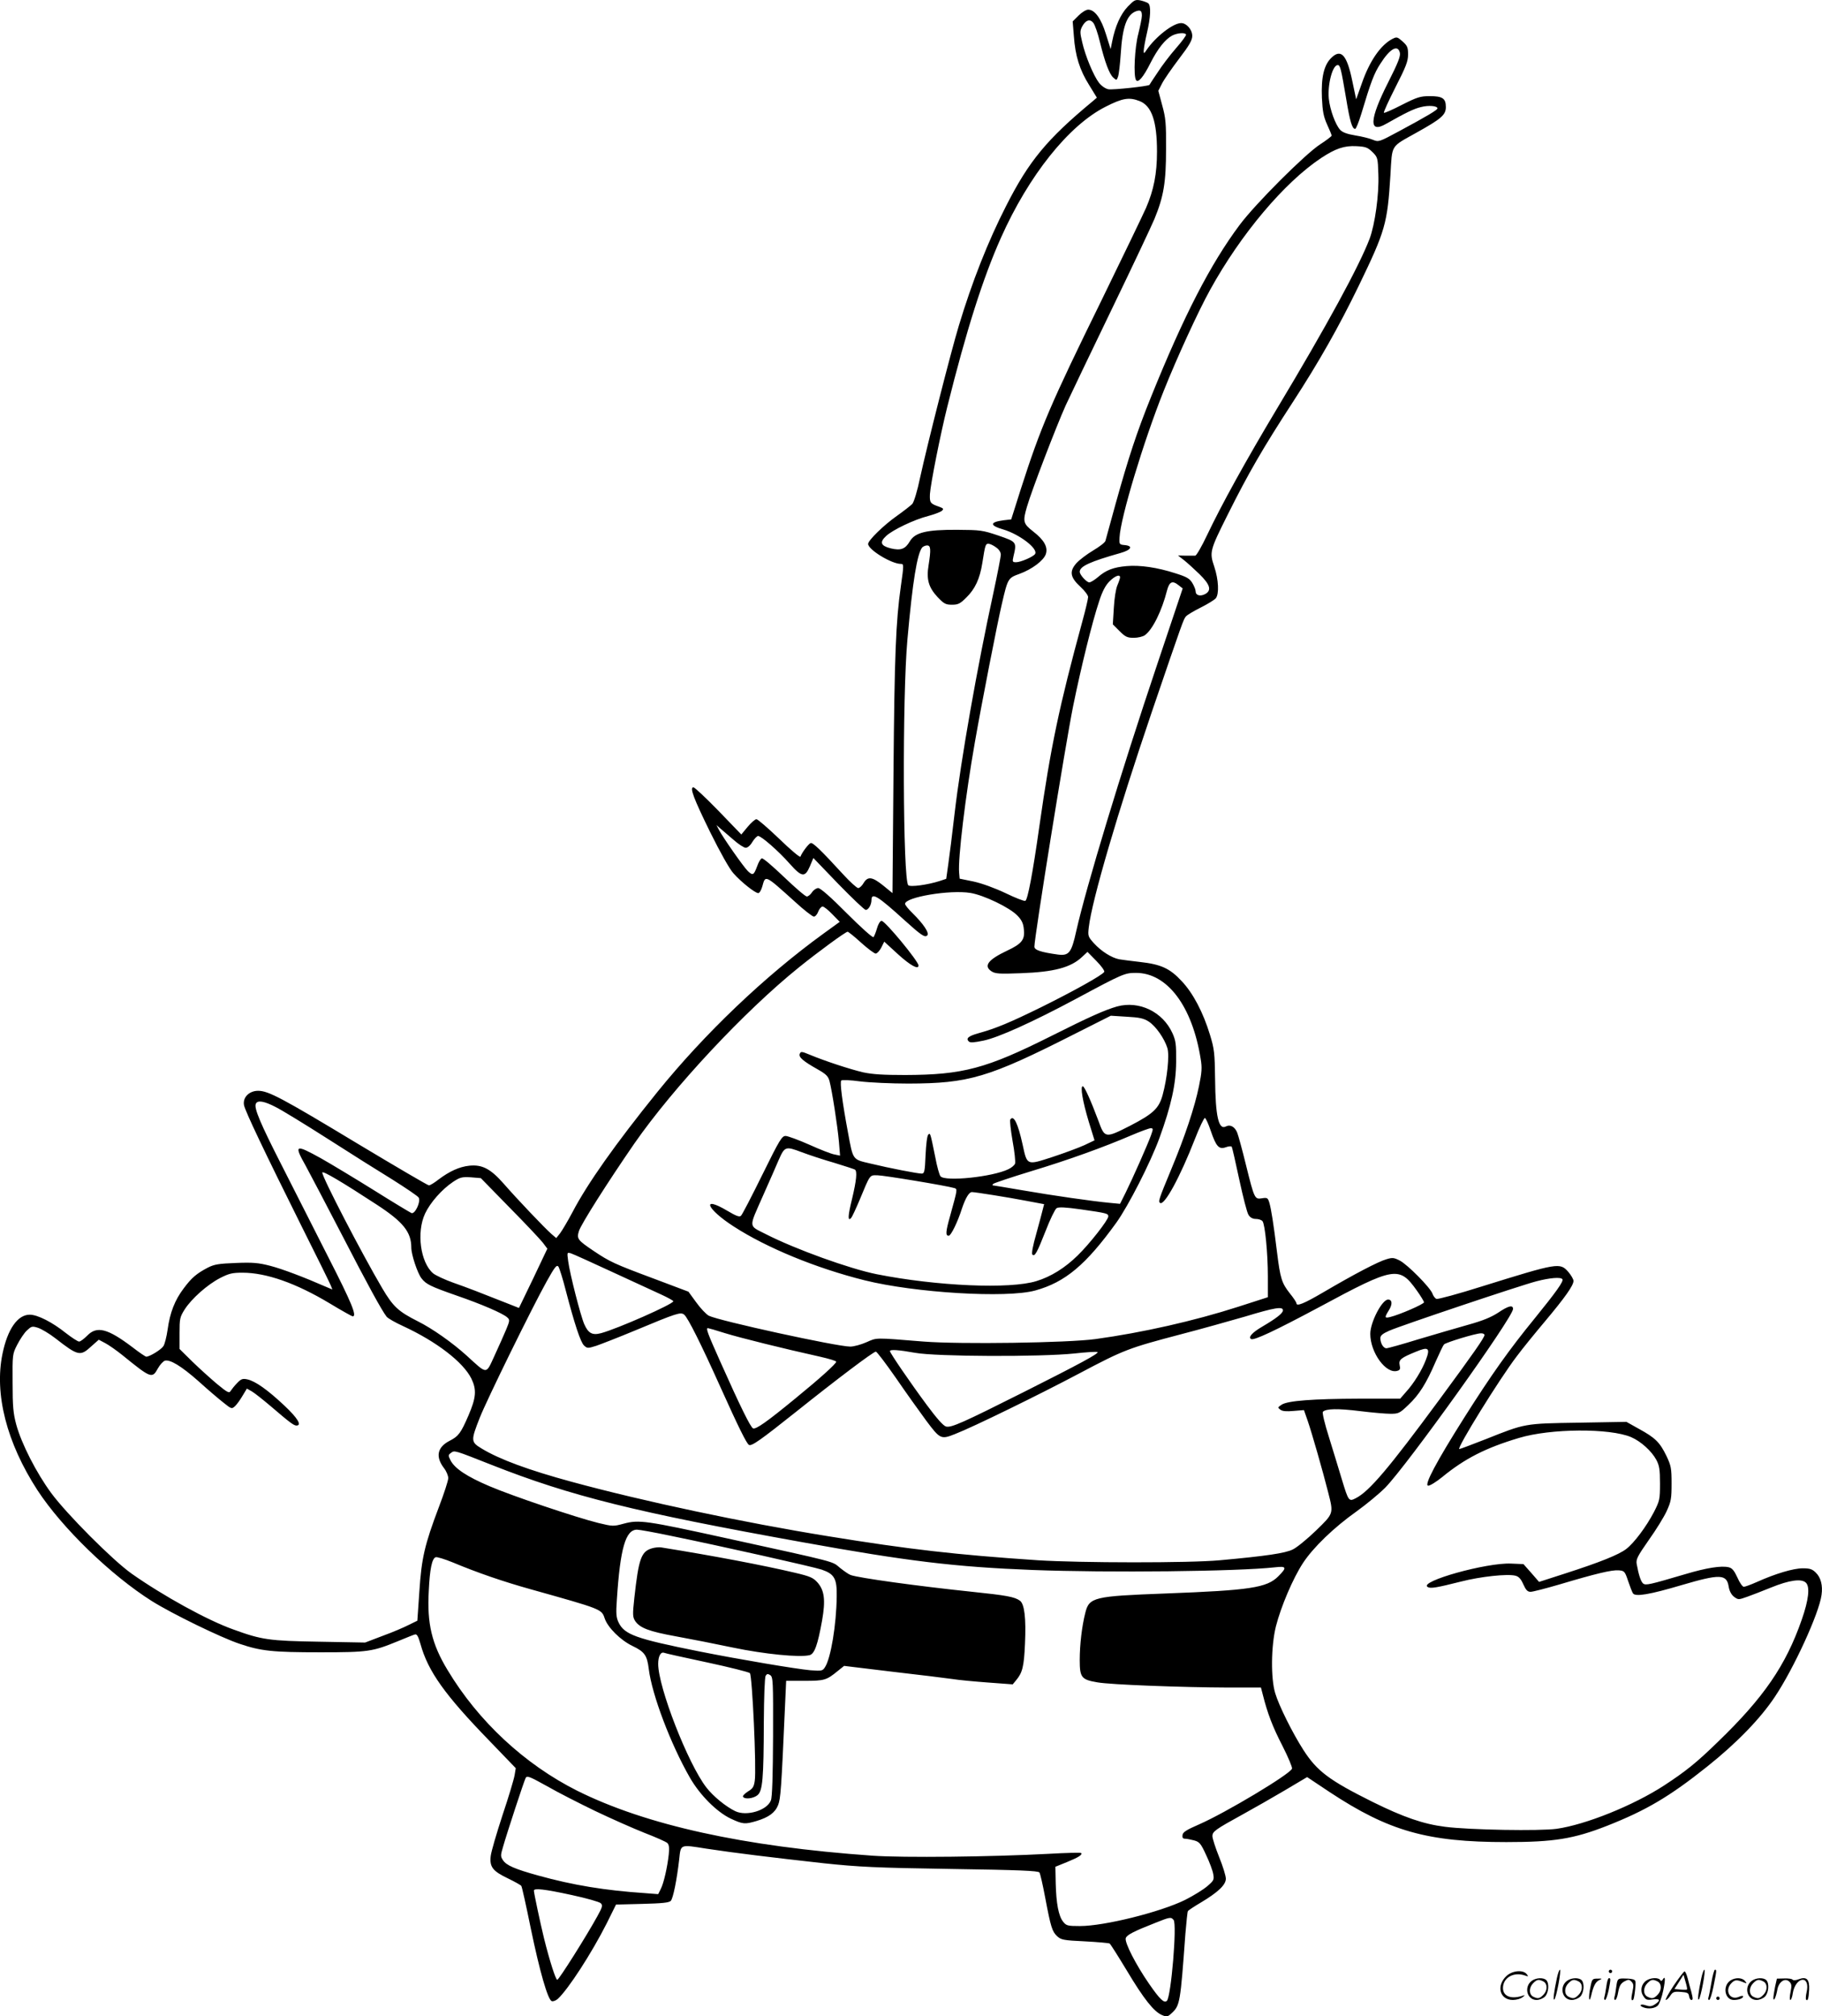 <?xml version="1.0" encoding="UTF-8"?>
<svg xmlns="http://www.w3.org/2000/svg" version="1.0" viewBox="0 0 1084.861 1200.475" preserveAspectRatio="xMidYMid meet">
  <g transform="translate(-0.098,1200.741) scale(0.1,-0.1)" fill="#000000" stroke="none">
    <path d="M6716 11968 c-43 -45 -75 -117 -93 -208 l-9 -45 -28 89 c-29 95 -67 146 -106 146 -12 0 -38 -16 -57 -35 l-35 -35 7 -87 c8 -118 35 -203 91 -292 l46 -75 -28 -24 c-270 -224 -377 -354 -512 -620 -108 -211 -203 -452 -282 -714 -47 -155 -186 -701 -230 -902 -17 -82 -37 -147 -47 -159 -10 -10 -52 -43 -93 -72 -78 -55 -170 -145 -170 -166 0 -34 139 -119 195 -119 18 0 18 -5 0 -132 -30 -210 -38 -410 -44 -1110 l-6 -718 -55 45 c-66 53 -92 56 -117 15 -9 -16 -24 -30 -32 -30 -8 0 -49 37 -91 83 -131 143 -179 189 -192 185 -13 -4 -53 -58 -61 -81 -2 -7 -59 41 -126 106 -67 64 -128 117 -136 117 -8 0 -31 -20 -52 -45 l-38 -46 -136 141 c-75 77 -142 140 -149 140 -24 0 0 -64 100 -268 59 -119 115 -219 138 -244 46 -52 129 -118 148 -118 7 0 18 18 24 40 19 69 14 71 195 -92 53 -49 104 -88 112 -88 8 0 20 13 26 30 6 16 18 30 26 30 8 0 34 -21 58 -46 l44 -45 -98 -71 c-350 -254 -706 -594 -987 -941 -252 -312 -417 -546 -506 -716 -28 -53 -62 -110 -74 -126 l-23 -29 -29 25 c-37 32 -201 204 -283 298 -79 90 -129 116 -206 108 -58 -6 -118 -33 -184 -83 -24 -19 -49 -34 -56 -34 -7 0 -196 111 -421 246 -454 274 -535 317 -596 317 -54 0 -93 -40 -84 -86 8 -38 123 -279 338 -711 94 -187 174 -350 179 -363 l9 -23 -38 16 c-130 57 -259 106 -332 125 -70 18 -103 21 -204 17 -102 -4 -128 -8 -166 -27 -69 -36 -98 -61 -145 -124 -53 -70 -82 -144 -96 -246 -6 -42 -17 -86 -25 -98 -13 -21 -82 -63 -102 -63 -5 0 -42 25 -82 56 -148 112 -212 129 -270 69 -19 -19 -40 -35 -48 -35 -8 0 -43 23 -78 50 -81 65 -169 110 -216 110 -72 0 -132 -86 -162 -232 -50 -240 25 -531 208 -813 147 -225 437 -506 681 -660 123 -77 411 -217 521 -254 130 -44 197 -51 484 -51 283 0 309 4 460 66 47 19 92 38 101 40 12 4 20 -9 34 -58 45 -162 145 -302 410 -575 l157 -163 -7 -42 c-4 -24 -36 -131 -72 -238 -35 -107 -67 -216 -70 -242 -8 -66 12 -91 102 -134 41 -20 77 -40 80 -45 4 -5 29 -118 56 -251 54 -261 102 -426 125 -435 8 -3 24 3 36 13 62 57 201 271 292 451 l55 111 156 4 c118 3 159 7 170 18 14 15 36 125 50 246 10 93 3 90 161 65 171 -26 385 -52 699 -87 210 -22 305 -27 759 -34 407 -6 520 -11 526 -21 5 -7 20 -74 34 -148 34 -180 42 -203 71 -231 24 -22 37 -25 165 -31 77 -4 143 -10 148 -13 5 -3 51 -76 103 -162 101 -169 161 -244 209 -264 28 -12 33 -11 57 11 50 46 52 61 82 472 6 70 12 131 15 136 3 5 38 28 77 51 102 61 149 105 149 142 0 17 -18 75 -40 129 -22 55 -40 111 -40 124 0 28 15 39 186 133 62 34 172 97 245 140 l133 79 135 -90 c352 -232 581 -297 1051 -297 284 0 401 19 600 97 233 92 372 174 594 351 176 140 318 286 405 417 112 167 264 498 278 607 8 55 -4 103 -34 132 -21 21 -35 26 -78 26 -56 0 -163 -32 -272 -81 -36 -16 -71 -29 -79 -29 -8 0 -25 25 -38 55 -19 41 -31 56 -51 61 -44 11 -133 -3 -260 -41 -214 -63 -235 -68 -251 -55 -13 12 -26 50 -38 117 -4 27 5 45 72 141 43 60 91 138 107 173 26 57 29 74 29 164 0 91 -3 106 -31 165 -39 80 -66 107 -163 160 l-75 42 -285 -5 c-324 -5 -316 -4 -552 -98 -82 -32 -153 -59 -158 -59 -19 0 240 419 342 552 34 46 110 139 168 208 120 143 170 214 170 241 0 10 -14 34 -31 54 -50 56 -59 55 -512 -86 -142 -45 -264 -78 -273 -75 -8 3 -19 17 -24 32 -15 38 -148 172 -194 196 -35 18 -44 19 -80 8 -49 -14 -192 -89 -371 -194 -121 -71 -165 -89 -165 -67 0 5 -17 31 -39 58 -48 61 -57 89 -76 243 -21 172 -35 259 -46 297 -9 29 -13 31 -44 26 -43 -7 -45 -4 -95 198 -22 90 -46 177 -52 192 -14 36 -42 51 -67 38 -44 -24 -63 59 -65 284 -2 154 -5 178 -30 260 -41 135 -101 249 -168 320 -71 77 -124 101 -249 115 -52 6 -107 13 -124 16 -46 9 -107 48 -150 95 -36 40 -37 44 -31 96 19 162 172 683 374 1278 188 551 190 555 204 572 6 8 46 32 88 53 42 21 82 46 90 55 21 26 17 111 -9 189 -29 86 -27 95 80 309 124 248 207 392 389 672 154 237 272 445 391 690 159 329 171 370 189 660 11 186 -1 165 154 252 149 83 176 106 176 153 0 52 -20 65 -96 65 -56 0 -75 -6 -166 -52 -56 -29 -104 -50 -107 -47 -3 3 28 71 69 152 63 123 75 155 75 195 0 42 -4 52 -33 78 -31 27 -34 28 -60 15 -71 -37 -137 -133 -183 -267 l-33 -93 -23 109 c-32 156 -67 194 -124 139 -45 -43 -62 -117 -57 -239 4 -82 10 -112 31 -159 15 -32 27 -62 27 -66 0 -4 -30 -27 -67 -51 -89 -57 -387 -355 -481 -481 -174 -233 -333 -542 -527 -1023 -86 -213 -134 -360 -211 -636 -31 -112 -58 -212 -61 -222 -3 -10 -36 -35 -73 -57 -37 -22 -82 -56 -100 -76 -43 -49 -37 -84 25 -141 25 -23 45 -50 45 -60 0 -11 -15 -75 -34 -144 -138 -506 -189 -749 -256 -1219 -40 -284 -70 -441 -84 -446 -7 -3 -60 18 -118 46 -63 30 -140 58 -190 69 l-83 17 -3 35 c-8 81 37 456 94 779 40 229 133 705 160 820 36 155 37 156 106 181 74 27 143 79 156 117 14 41 -9 84 -75 135 -60 47 -63 59 -37 148 29 100 176 482 231 604 31 66 154 324 275 574 121 250 234 490 253 535 55 134 69 218 69 416 1 154 -2 185 -23 261 l-23 86 22 43 c12 24 58 90 101 147 62 81 79 111 79 137 0 37 -34 76 -66 76 -48 0 -152 -81 -206 -160 -15 -23 -17 -23 -17 -5 0 11 8 58 19 105 23 98 25 163 8 178 -7 5 -28 13 -46 17 -31 6 -37 3 -76 -37z m84 -54 c0 -14 -10 -62 -21 -107 -22 -82 -30 -251 -14 -276 12 -20 44 17 86 101 43 85 88 142 130 164 30 15 75 19 82 6 3 -4 -24 -41 -60 -82 -36 -41 -85 -106 -110 -145 -26 -38 -47 -71 -48 -73 -6 -8 -219 -31 -245 -26 -18 4 -41 20 -55 38 -33 43 -82 161 -100 241 -14 58 -14 68 -1 94 21 39 47 48 67 22 9 -11 27 -62 39 -113 30 -122 56 -191 80 -213 19 -17 20 -17 28 6 5 13 12 74 16 134 10 162 36 234 90 255 28 10 36 4 36 -26z m1536 -220 c5 -21 -10 -59 -70 -178 -112 -221 -116 -306 -12 -246 115 65 165 90 208 100 46 12 98 7 98 -8 0 -9 -60 -45 -227 -135 -121 -65 -123 -66 -157 -52 -19 8 -66 20 -105 26 -48 8 -76 18 -90 33 -28 30 -61 119 -68 186 -8 84 22 200 53 200 15 0 20 -21 50 -198 23 -140 36 -182 54 -182 5 0 21 39 36 88 58 194 77 243 114 300 57 90 104 116 116 66z m-1548 -289 c71 -29 102 -121 102 -300 0 -132 -19 -228 -65 -335 -21 -47 -140 -294 -265 -550 -306 -623 -362 -755 -481 -1125 l-57 -180 -44 -5 c-85 -11 -86 -31 -3 -55 97 -29 209 -115 189 -146 -10 -16 -85 -49 -113 -49 -21 0 -23 3 -16 33 21 88 20 88 -90 126 -95 32 -107 33 -245 34 -184 1 -251 -16 -282 -69 -27 -46 -54 -56 -115 -41 -58 15 -66 36 -26 73 38 36 167 98 250 119 37 10 74 24 82 31 12 11 10 15 -15 24 -55 19 -58 24 -56 76 4 61 62 354 103 518 114 457 213 769 320 1008 165 370 403 669 623 780 102 52 141 58 204 33z m1385 -303 c31 -31 32 -35 35 -131 5 -120 -20 -299 -52 -385 -62 -163 -254 -516 -550 -1009 -187 -312 -333 -577 -417 -754 -32 -68 -64 -123 -71 -124 -7 0 -33 0 -58 0 l-45 1 35 -27 c19 -15 61 -53 93 -84 64 -63 74 -97 33 -119 -30 -15 -56 -7 -56 17 0 10 -9 32 -20 50 -16 26 -33 36 -100 57 -108 35 -211 50 -291 43 -79 -7 -123 -24 -171 -66 -20 -17 -43 -31 -51 -31 -16 0 -57 45 -57 63 0 33 63 61 243 112 64 18 77 42 25 47 -32 3 -33 4 -31 45 5 115 143 573 263 873 79 198 205 473 277 603 182 330 441 638 661 784 85 56 137 74 210 70 55 -3 66 -7 95 -35z m-2242 -2353 c18 -12 29 -29 29 -44 0 -13 -20 -115 -44 -227 -95 -435 -194 -995 -231 -1313 -14 -121 -31 -258 -38 -305 l-12 -85 -39 -13 c-72 -23 -175 -37 -187 -25 -32 32 -36 1121 -5 1463 31 348 58 510 88 548 6 6 19 12 29 12 22 0 24 -23 9 -118 -14 -84 0 -132 54 -190 37 -39 48 -45 85 -45 37 0 49 6 86 43 52 51 80 111 95 205 17 108 19 115 36 115 9 0 29 -9 45 -21z m739 -179 c0 -6 -7 -27 -16 -48 -9 -21 -18 -78 -21 -134 l-6 -98 40 -40 c35 -35 47 -40 85 -40 24 0 53 7 65 15 46 32 102 145 133 268 14 52 32 60 70 29 l23 -18 -151 -450 c-218 -648 -424 -1329 -483 -1591 -28 -128 -43 -147 -108 -139 -102 14 -141 27 -141 47 0 57 185 1207 231 1434 46 226 113 499 155 624 19 59 38 94 61 117 33 33 63 44 63 24z m-2301 -1563 c29 -26 62 -47 72 -47 12 0 28 14 40 35 12 19 27 35 34 35 19 0 121 -89 188 -165 72 -81 91 -83 120 -16 l21 50 149 -155 c82 -84 155 -154 163 -154 16 0 34 31 34 59 0 47 38 24 195 -119 102 -92 123 -106 137 -92 14 14 -22 68 -87 132 -25 24 -45 49 -45 56 0 40 267 85 389 65 80 -13 234 -87 280 -135 25 -26 35 -46 38 -80 8 -63 -12 -88 -100 -129 -114 -54 -141 -91 -92 -123 22 -14 46 -16 173 -11 200 7 300 34 367 98 l31 29 53 -54 c30 -30 50 -59 47 -65 -12 -20 -187 -117 -375 -210 -185 -91 -271 -127 -373 -155 -61 -17 -77 -31 -59 -49 9 -9 31 -7 89 5 87 18 291 110 547 247 283 152 293 156 360 156 186 0 335 -198 385 -512 9 -52 7 -80 -10 -162 -25 -124 -84 -301 -165 -495 -75 -181 -79 -193 -66 -201 26 -15 118 154 206 379 27 70 55 128 60 127 6 -1 21 -35 35 -76 32 -94 49 -113 90 -98 16 6 32 7 35 3 3 -5 23 -93 45 -196 22 -102 46 -197 55 -210 10 -16 25 -24 44 -24 16 0 33 -6 39 -13 15 -18 32 -189 32 -330 l0 -123 -177 -57 c-261 -84 -571 -154 -848 -192 -165 -23 -808 -32 -1025 -15 -296 24 -276 24 -340 -4 -32 -14 -75 -26 -96 -26 -80 0 -784 154 -843 184 -16 9 -50 45 -75 80 l-46 63 -207 78 c-236 88 -261 100 -358 165 -95 64 -101 72 -87 118 13 41 168 286 330 521 233 335 655 787 980 1049 118 95 278 212 290 212 4 0 41 -29 80 -65 40 -36 79 -65 87 -65 8 0 23 16 33 35 l18 36 83 -76 c74 -67 121 -92 121 -66 0 25 -199 266 -220 266 -8 0 -20 -19 -27 -44 -7 -25 -17 -49 -21 -53 -5 -5 -76 59 -159 142 -95 96 -157 150 -170 150 -11 0 -28 -11 -37 -25 -9 -14 -23 -25 -31 -25 -9 0 -69 52 -136 116 -66 63 -125 114 -132 111 -7 -2 -19 -22 -27 -45 -21 -56 -26 -59 -56 -31 -25 24 -150 202 -174 249 l-13 25 24 -21 c13 -11 48 -41 78 -67z m-2726 -1591 c36 -18 175 -103 308 -188 134 -86 309 -196 389 -245 79 -50 149 -97 154 -106 14 -23 -22 -100 -43 -92 -9 4 -109 64 -222 135 -114 71 -255 156 -315 190 -157 87 -164 83 -92 -45 27 -50 124 -234 215 -410 156 -302 236 -448 266 -487 8 -10 52 -35 98 -56 199 -92 358 -214 407 -313 32 -67 28 -113 -18 -220 -45 -104 -59 -123 -112 -150 -74 -38 -85 -95 -33 -163 14 -18 25 -45 25 -59 0 -15 -25 -92 -56 -173 -85 -225 -103 -303 -116 -502 l-12 -174 -51 -25 c-27 -14 -97 -44 -155 -65 l-105 -40 -275 5 c-296 5 -340 11 -510 73 -155 55 -419 201 -605 332 -112 79 -386 354 -479 480 -89 121 -177 294 -208 407 -18 66 -22 109 -22 250 -1 168 -1 171 28 227 16 31 41 69 57 84 27 25 31 27 66 16 21 -7 67 -34 103 -62 136 -106 149 -109 214 -49 l45 40 38 -20 c21 -11 67 -43 103 -72 170 -138 177 -141 211 -79 12 22 31 42 41 46 31 9 98 -31 202 -123 54 -49 121 -106 148 -127 47 -38 49 -38 68 -21 11 10 31 38 45 62 l26 43 30 -17 c17 -10 67 -50 112 -88 112 -96 137 -115 153 -115 34 0 8 44 -73 120 -98 92 -172 145 -220 155 -28 6 -37 2 -60 -22 -16 -16 -32 -37 -38 -46 -9 -16 -18 -12 -80 39 -38 32 -105 92 -148 134 l-77 76 0 93 c0 88 2 97 31 143 42 65 135 147 210 186 53 27 72 32 134 32 141 0 318 -62 518 -182 71 -43 134 -78 138 -78 27 0 -6 80 -145 352 -84 167 -210 413 -278 548 -126 247 -165 339 -154 365 9 24 50 17 119 -19z m603 -582 c156 -102 204 -162 204 -255 0 -41 37 -153 61 -183 27 -35 54 -48 211 -103 145 -50 273 -105 299 -129 16 -14 16 -19 -6 -72 -13 -31 -44 -101 -69 -155 -53 -115 -41 -115 -166 -1 -85 77 -204 161 -290 204 -117 59 -148 87 -214 199 -120 204 -356 658 -356 687 0 14 121 -58 326 -192z m788 -15 c95 -96 184 -191 199 -210 l27 -36 -84 -177 -85 -176 -48 19 c-187 74 -259 102 -342 131 -51 18 -106 44 -121 56 -76 65 -100 245 -48 356 31 66 100 144 167 189 41 27 52 30 105 27 l60 -5 170 -174z m611 -384 c121 -56 253 -117 293 -135 39 -18 72 -36 72 -40 0 -17 -333 -164 -430 -190 -52 -14 -76 -1 -100 53 -22 50 -86 300 -96 376 -7 53 -7 53 17 46 13 -4 123 -54 244 -110z m-276 -108 c53 -203 89 -312 110 -331 19 -17 22 -17 73 -1 29 10 132 50 228 90 254 106 274 112 295 95 22 -18 101 -176 216 -432 108 -240 155 -334 169 -343 16 -10 70 29 285 200 234 187 456 355 471 355 6 0 59 -70 119 -156 59 -86 141 -201 181 -255 83 -111 88 -113 173 -79 106 41 498 233 736 359 270 143 295 152 610 235 116 30 286 78 380 105 178 54 225 61 225 37 0 -17 -38 -47 -123 -97 -60 -35 -85 -63 -67 -74 17 -10 142 49 406 190 449 242 476 246 581 99 23 -32 42 -64 43 -70 0 -11 -145 -74 -202 -88 -34 -8 -34 -3 -7 41 22 35 20 63 -5 63 -36 0 -106 -135 -106 -204 0 -113 95 -242 162 -220 15 4 18 12 13 33 -7 33 7 44 98 81 74 31 85 21 58 -49 -23 -61 -72 -141 -120 -193 l-33 -38 -242 0 c-277 -1 -428 -12 -464 -36 -24 -16 -24 -17 -7 -30 12 -9 36 -11 79 -7 l61 5 22 -63 c25 -72 91 -303 122 -426 33 -129 34 -125 -73 -229 -52 -50 -114 -101 -138 -112 -44 -22 -158 -39 -433 -64 -179 -17 -835 -16 -1085 0 -492 33 -767 65 -1248 143 -502 81 -1097 207 -1527 324 -254 69 -429 133 -536 198 -65 39 -65 47 -12 182 40 103 313 659 399 813 49 88 60 101 70 88 6 -9 26 -72 43 -139z m5935 64 c8 -12 -36 -74 -165 -233 -152 -186 -257 -334 -419 -590 -166 -263 -240 -402 -216 -406 9 -2 47 21 84 51 134 110 259 174 457 233 188 57 541 59 668 5 58 -25 122 -83 150 -135 18 -34 22 -57 22 -141 0 -95 -2 -103 -36 -170 -46 -88 -118 -184 -165 -220 -44 -34 -156 -79 -364 -146 l-155 -50 -46 53 -47 53 -73 3 c-146 7 -550 -106 -498 -139 17 -11 52 -5 199 32 117 30 276 47 324 35 20 -5 33 -19 47 -51 16 -35 25 -45 44 -45 12 0 90 20 172 44 218 65 311 87 352 84 34 -3 37 -6 56 -63 11 -33 24 -66 29 -74 14 -22 101 -7 290 49 228 67 268 66 280 -9 4 -25 15 -47 31 -60 26 -19 27 -19 78 -1 29 10 92 35 142 55 110 45 183 55 209 29 25 -25 16 -103 -25 -220 -95 -273 -227 -465 -501 -729 -125 -122 -190 -174 -320 -259 -182 -118 -464 -232 -638 -257 -98 -14 -519 -7 -665 12 -128 16 -247 57 -431 148 -259 129 -331 183 -412 309 -65 101 -146 264 -168 338 -27 88 -25 281 4 398 30 118 101 285 161 377 61 93 184 212 321 309 57 41 133 104 169 140 131 134 761 1014 761 1064 0 26 -28 19 -90 -23 -42 -27 -91 -47 -177 -71 -65 -18 -197 -57 -295 -86 -97 -30 -183 -54 -192 -54 -18 0 -36 30 -36 60 0 16 13 27 54 45 68 30 776 268 876 294 81 21 145 26 154 12z m-4986 -321 c91 -28 344 -91 565 -140 53 -12 97 -25 97 -30 0 -12 -99 -101 -246 -221 -168 -138 -231 -182 -249 -176 -15 7 -73 123 -196 399 -76 170 -86 198 -73 198 3 0 49 -13 102 -30z m4522 -11 c0 -15 -63 -106 -268 -384 -303 -411 -418 -547 -499 -588 -40 -21 -43 -17 -81 108 -16 55 -51 167 -76 249 -29 91 -43 153 -38 158 19 19 90 20 220 4 72 -9 154 -16 182 -16 48 0 55 3 106 52 65 61 107 128 163 258 23 52 45 98 50 103 12 12 189 66 219 66 12 1 22 -4 22 -10z m-3390 -106 c127 -23 748 -25 948 -4 72 8 135 12 138 8 8 -8 -104 -69 -436 -236 -366 -184 -435 -215 -466 -207 -17 5 -55 48 -115 129 -95 128 -219 309 -219 320 0 11 50 8 150 -10z m-2520 -668 c472 -186 856 -281 1845 -459 631 -114 913 -148 1375 -166 449 -17 1220 -9 1443 16 69 8 72 -1 19 -54 -68 -68 -168 -83 -672 -102 -427 -16 -454 -22 -477 -116 -20 -78 -33 -189 -33 -280 0 -104 10 -117 105 -133 77 -14 503 -30 782 -31 l192 0 11 -42 c28 -112 59 -193 117 -305 34 -67 60 -129 57 -136 -12 -33 -396 -263 -554 -332 -74 -32 -96 -46 -98 -63 -2 -16 2 -22 15 -22 10 0 34 -5 54 -10 32 -9 40 -18 72 -88 20 -42 39 -93 42 -113 6 -33 3 -39 -36 -72 -23 -20 -83 -57 -133 -82 -147 -72 -479 -155 -625 -155 -73 0 -81 2 -100 26 -27 34 -41 108 -44 228 l-2 99 69 28 c69 28 94 44 84 54 -3 3 -90 1 -194 -5 -334 -18 -865 -24 -1049 -11 -766 54 -1347 182 -1758 387 -312 157 -588 413 -771 718 -94 155 -123 277 -112 471 6 130 19 193 41 201 7 3 53 -11 102 -31 146 -61 299 -114 468 -161 417 -117 418 -117 436 -171 18 -55 94 -131 167 -166 71 -34 86 -55 96 -137 19 -153 130 -446 244 -645 60 -105 160 -205 243 -245 73 -34 85 -35 153 -15 74 22 112 50 130 95 15 39 19 86 42 608 l6 132 110 0 c117 0 130 4 194 56 l41 33 289 -35 c159 -18 318 -38 354 -43 36 -6 132 -15 213 -21 l148 -11 19 23 c39 46 48 82 54 218 7 153 -3 237 -30 257 -31 23 -82 32 -284 53 -326 34 -679 83 -724 100 -12 4 -40 24 -64 43 -48 40 -5 29 -680 177 -474 104 -516 110 -606 86 -63 -17 -66 -17 -153 4 -133 33 -513 161 -648 219 -134 57 -206 105 -231 153 -15 30 -15 32 2 45 22 16 16 18 244 -72z m1062 -421 c299 -61 851 -185 902 -202 75 -26 91 -53 89 -160 -2 -168 -35 -368 -70 -421 -14 -22 -19 -23 -87 -18 -87 8 -414 63 -661 112 -379 76 -446 100 -481 173 -14 30 -16 52 -10 136 20 306 52 416 120 416 14 0 103 -16 198 -36z m218 -754 c135 -29 250 -58 256 -64 14 -13 40 -574 29 -641 -5 -36 -12 -47 -41 -64 -19 -12 -32 -26 -29 -31 10 -17 61 -11 86 9 31 25 37 98 38 436 1 147 5 267 11 275 7 12 13 13 27 4 17 -11 18 -36 17 -365 -1 -230 -5 -364 -13 -381 -23 -60 -145 -96 -212 -64 -56 27 -131 88 -172 141 -110 142 -287 597 -287 736 0 45 15 73 35 66 5 -3 120 -28 255 -57z m-665 -885 c94 -45 225 -103 293 -130 67 -26 129 -53 137 -61 10 -11 12 -29 8 -67 -8 -75 -30 -173 -48 -207 l-15 -30 -78 6 c-238 16 -428 47 -637 105 -137 38 -189 60 -209 91 -15 22 -15 29 0 79 23 81 125 392 135 411 8 15 24 8 127 -49 64 -37 194 -103 287 -148z m-141 -500 c88 -19 166 -41 174 -49 13 -13 10 -23 -21 -79 -62 -113 -228 -377 -238 -377 -9 0 -45 111 -79 248 -21 86 -60 268 -60 283 0 16 63 9 224 -26z m3585 -149 c21 -25 -15 -456 -40 -481 -16 -16 -41 7 -106 101 -79 114 -147 247 -139 272 6 19 46 40 176 91 87 35 94 36 109 17z M6652 6015 c-73 -21 -163 -61 -392 -176 -387 -194 -525 -231 -870 -232 -131 0 -194 4 -250 16 -77 18 -227 67 -318 105 -48 20 -53 20 -59 5 -8 -20 21 -44 106 -92 51 -29 63 -41 71 -70 15 -56 48 -268 56 -360 l7 -84 -34 7 c-18 3 -85 29 -149 58 -63 28 -126 51 -140 52 -23 1 -35 -18 -140 -231 -63 -128 -120 -238 -127 -244 -9 -9 -28 -2 -82 30 -157 93 -123 10 39 -94 196 -127 490 -248 778 -320 300 -75 846 -108 1017 -61 178 49 301 152 483 404 71 99 204 359 257 505 69 190 98 319 99 452 1 106 -2 126 -22 171 -58 128 -199 195 -330 159z m189 -90 c42 -27 94 -102 111 -158 13 -43 -1 -179 -29 -281 -22 -78 -56 -110 -191 -180 -151 -77 -153 -76 -191 29 -45 120 -83 205 -93 205 -16 0 -1 -89 36 -212 l34 -110 -61 -29 c-33 -15 -119 -47 -189 -70 -154 -50 -151 -52 -178 73 -28 128 -54 181 -74 149 -3 -5 3 -62 14 -126 12 -64 18 -125 15 -135 -3 -10 -21 -25 -40 -34 -95 -46 -377 -75 -404 -42 -7 8 -21 59 -31 113 -30 148 -30 147 -42 135 -7 -7 -13 -60 -16 -122 -4 -98 -7 -110 -23 -110 -24 0 -190 32 -306 60 -107 25 -102 18 -133 185 -34 182 -49 299 -40 309 5 5 53 3 112 -5 57 -7 186 -13 288 -13 360 1 476 35 985 293 l220 111 95 -6 c76 -4 102 -10 131 -29z m14 -675 c-19 -54 -110 -259 -151 -342 l-34 -68 -63 6 c-97 9 -336 43 -520 75 -93 16 -172 29 -175 29 -3 0 -2 4 3 9 6 5 107 39 225 75 219 66 430 142 600 215 52 22 103 41 112 41 16 0 16 -3 3 -40z m-1886 -166 c62 -19 117 -37 122 -40 15 -9 10 -63 -17 -176 -25 -101 -26 -135 -5 -112 5 5 27 52 49 104 66 159 60 150 107 150 37 0 411 -62 458 -76 20 -6 19 -7 -24 -163 -28 -99 -29 -121 -9 -121 13 0 53 81 79 163 21 62 42 97 59 97 19 0 220 -32 318 -51 l112 -21 -8 -31 c-4 -18 -22 -83 -39 -146 -20 -70 -29 -117 -23 -123 14 -14 27 9 79 141 26 68 56 129 65 135 13 8 52 6 145 -7 153 -22 163 -24 163 -42 0 -21 -111 -163 -182 -232 -75 -74 -160 -127 -246 -153 -157 -49 -593 -30 -951 41 -160 32 -485 149 -661 239 -104 53 -102 33 -17 226 41 93 84 189 94 214 36 82 41 84 136 48 45 -17 133 -46 196 -64z M3883 2789 c-64 -19 -79 -60 -105 -295 -11 -101 -10 -114 5 -138 28 -41 82 -62 242 -91 83 -15 236 -45 340 -67 187 -39 397 -60 457 -45 29 8 48 62 74 207 21 120 14 178 -27 225 -26 29 -43 37 -137 59 -186 44 -486 101 -792 150 -14 3 -39 0 -57 -5z M9271 230 c-18 -85 -24 -135 -15 -127 12 11 43 177 33 177 -4 0 -12 -22 -18 -50z M9580 270 c0 -5 5 -10 10 -10 6 0 10 5 10 10 0 6 -4 10 -10 10 -5 0 -10 -4 -10 -10z M10131 230 c-18 -85 -24 -135 -15 -127 12 11 43 177 33 177 -4 0 -12 -22 -18 -50z M10191 203 c-7 -42 -15 -82 -18 -90 -3 -7 -1 -13 5 -13 5 0 17 37 26 83 19 95 19 97 8 97 -4 0 -14 -34 -21 -77z M8971 243 c-63 -59 -40 -143 38 -143 20 0 46 7 57 16 18 14 18 15 -6 7 -64 -19 -110 0 -110 48 0 61 63 98 130 75 22 -8 23 -7 11 8 -22 27 -85 21 -120 -11z M9966 185 c-31 -47 -52 -85 -46 -85 5 0 17 11 26 25 15 23 23 26 63 23 39 -3 46 -6 49 -25 2 -13 8 -23 13 -23 11 0 11 6 0 50 -6 19 -15 54 -21 78 -6 23 -14 42 -19 42 -4 0 -33 -38 -65 -85z m80 -22 c-2 -3 -20 -3 -40 -1 l-35 3 27 42 27 43 12 -42 c7 -23 11 -43 9 -45z M9123 215 c-50 -35 -31 -115 27 -115 17 0 39 9 50 20 22 22 27 79 8 98 -16 16 -59 15 -85 -3z m68 -5 c25 -14 25 -54 -1 -80 -23 -23 -33 -24 -61 -10 -25 14 -25 54 1 80 23 23 33 24 61 10z M9333 215 c-50 -35 -31 -115 27 -115 17 0 39 9 50 20 22 22 27 79 8 98 -16 16 -59 15 -85 -3z m68 -5 c25 -14 25 -54 -1 -80 -23 -23 -33 -24 -61 -10 -25 14 -25 54 1 80 23 23 33 24 61 10z M9470 173 c-12 -56 -8 -100 5 -48 13 57 26 83 48 93 20 9 19 10 -10 9 -31 0 -33 -2 -43 -54z M9566 183 c-4 -27 -9 -56 -12 -65 -3 -10 -1 -18 4 -18 5 0 14 26 21 57 13 68 13 73 2 73 -5 0 -12 -21 -15 -47z M9625 181 c-3 -25 -8 -54 -11 -63 -3 -10 -1 -18 4 -18 6 0 14 21 18 47 7 36 15 51 36 63 25 13 29 13 43 -1 13 -13 14 -24 6 -60 -9 -41 -8 -59 5 -47 3 3 8 31 11 61 5 53 4 56 -18 61 -13 3 -38 4 -56 4 -29 -1 -32 -4 -38 -47z M9803 215 c-30 -21 -38 -62 -17 -92 14 -22 21 -25 55 -20 45 6 50 -5 14 -29 -20 -13 -31 -14 -55 -6 -30 11 -44 -1 -14 -12 30 -12 71 -6 87 12 9 10 23 49 31 87 14 68 13 93 -3 66 -6 -9 -11 -10 -15 -2 -10 16 -58 14 -83 -4z m68 -5 c25 -14 25 -54 -1 -80 -23 -23 -33 -24 -61 -10 -25 14 -25 54 1 80 23 23 33 24 61 10z M10303 215 c-47 -33 -32 -115 21 -115 31 0 56 10 56 21 0 5 -11 4 -24 -2 -55 -25 -89 38 -45 82 20 20 31 21 74 3 18 -7 18 -6 6 9 -17 21 -59 22 -88 2z M10433 215 c-50 -35 -31 -115 27 -115 17 0 39 9 50 20 22 22 27 79 8 98 -16 16 -59 15 -85 -3z m68 -5 c25 -14 25 -54 -1 -80 -23 -23 -33 -24 -61 -10 -25 14 -25 54 1 80 23 23 33 24 61 10z M10570 178 c-5 -27 -10 -57 -10 -66 1 -27 16 5 24 51 9 47 47 71 72 45 13 -13 14 -24 6 -62 -5 -25 -6 -46 -1 -46 5 0 12 19 15 42 7 43 33 78 59 78 23 0 33 -29 23 -73 -5 -22 -6 -42 -3 -45 10 -11 15 6 18 58 3 64 -15 81 -63 63 -18 -7 -32 -7 -36 -2 -3 5 -25 8 -49 7 l-44 -1 -11 -49z M10220 110 c0 -5 5 -10 10 -10 6 0 10 5 10 10 0 6 -4 10 -10 10 -5 0 -10 -4 -10 -10z"></path>
  </g>
</svg>
